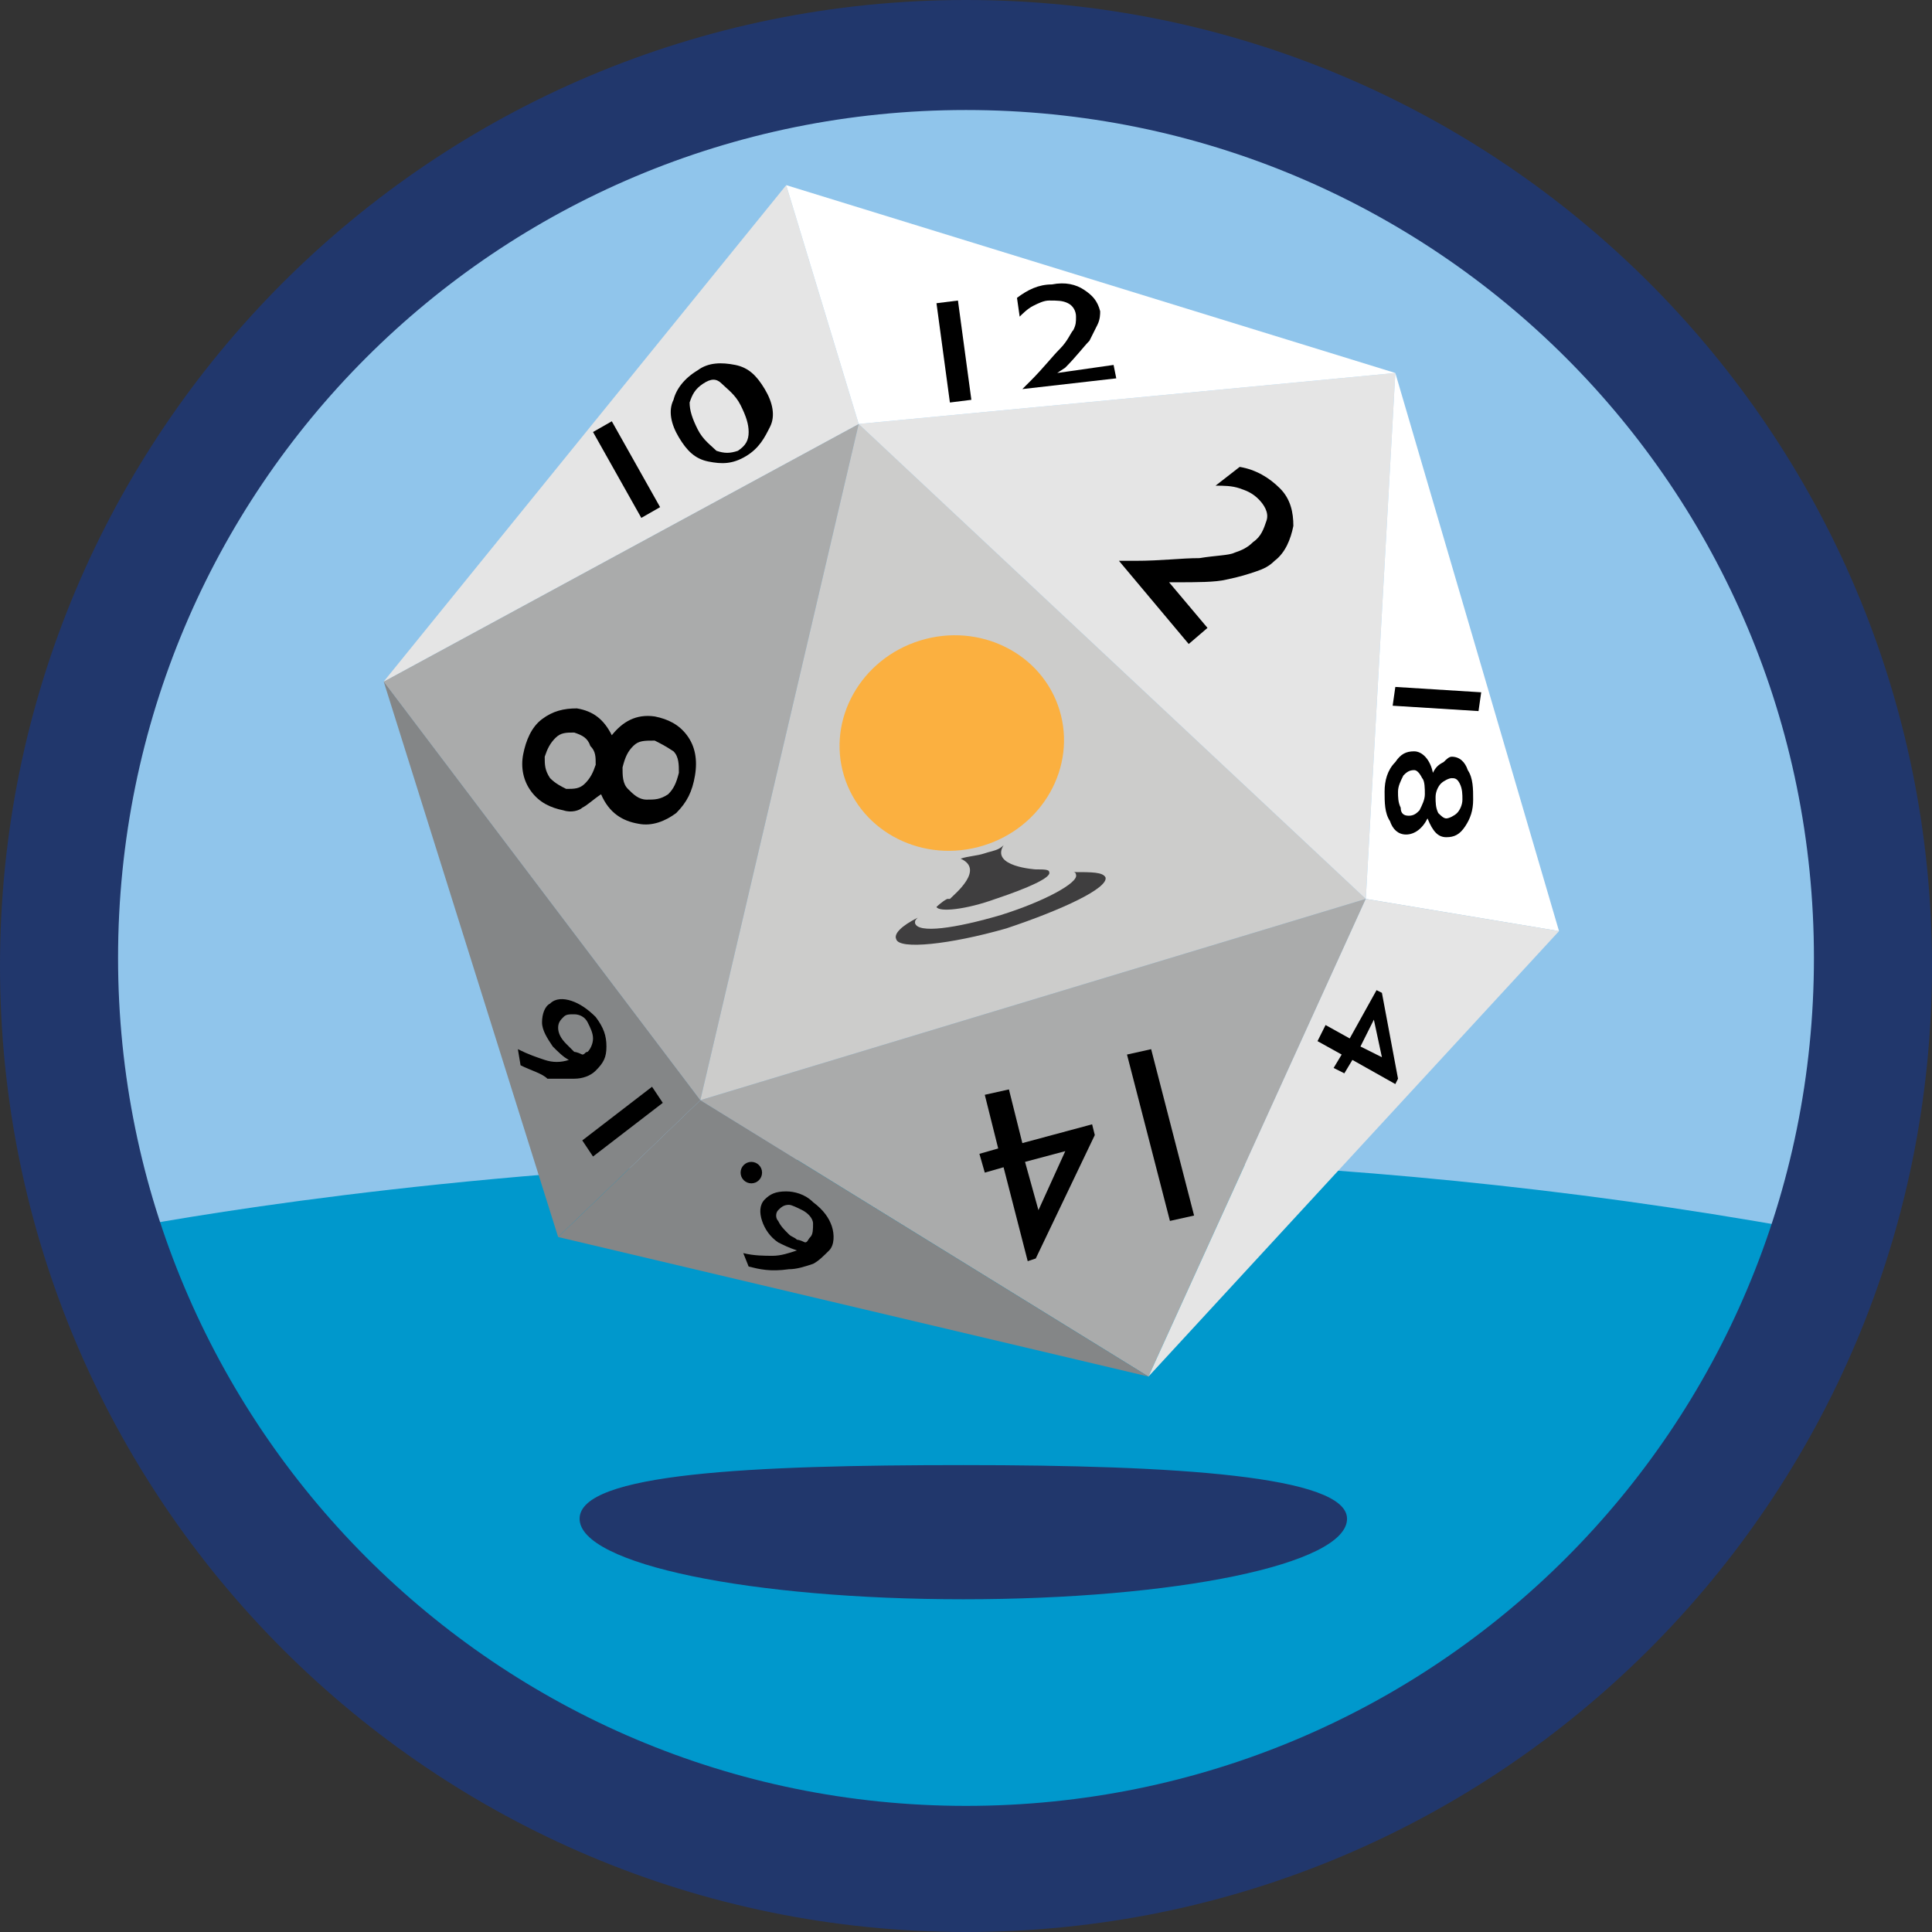 <?xml version="1.0" encoding="utf-8"?>
<!-- Generator: Adobe Illustrator 18.1.1, SVG Export Plug-In . SVG Version: 6.00 Build 0)  -->
<svg version="1.1" id="Layer_1" xmlns="http://www.w3.org/2000/svg" xmlns:xlink="http://www.w3.org/1999/xlink" x="0px" y="0px"
	 viewBox="0 0 72 72" enable-background="new 0 0 72 72" xml:space="preserve">
<rect x="0" y="0" width="72" height="72" fill="#333333" stroke="none"/>
<circle id="_x2E_svg_7510_" fill="#90C5EB" cx="36.2" cy="35.6" r="33.2"/>
<path id="_x2E_svg_7577_" fill="#0098CC" d="M3,46.1c0,0,30.7-6.7,65.7,0c0,0-10.5,23.9-30.2,23.9C14.3,70,3,46.1,3,46.1z"/>
<path id="_x2E_svg_7509_" fill="#21376C" d="M0,36c0,19.9,16.1,36,36,36s36-16.1,36-36C72,16.1,55.9,0,36,0S0,16.1,0,36z M4.4,35.7
	C4.4,18.2,18.5,4.1,36,4.1s31.6,14.1,31.6,31.6c0,17.5-14.1,31.6-31.6,31.6S4.4,53.1,4.4,35.7z"/>
<polygon id="_x2E_svg_7576_" fill="#CCCCCB" points="26.1,41 32,15.8 50.9,33.5 "/>
<polygon id="_x2E_svg_7575_" fill="#AAABAB" points="50.9,33.5 42.8,51.3 26.1,41 "/>
<polygon id="_x2E_svg_7574_" fill="#E5E5E5" points="32,15.8 52,13.9 50.9,33.5 "/>
<polygon id="_x2E_svg_7573_" fill="#AAABAB" points="32,15.8 14.3,25.4 26.1,41 "/>
<polygon id="_x2E_svg_7572_" fill="#E5E5E5" points="32,15.8 29.3,6.9 14.3,25.4 "/>
<polygon id="_x2E_svg_7571_" fill="#848687" points="14.3,25.4 20.8,46.1 26.1,41 "/>
<polygon id="_x2E_svg_7570_" fill="#FFFFFF" points="32,15.8 29.3,6.9 52,13.9 "/>
<polygon id="_x2E_svg_7569_" fill="#848687" points="42.8,51.3 20.8,46.1 26.1,41 "/>
<polygon id="_x2E_svg_7568_" fill="#FFFFFF" points="52,13.9 58.1,34.7 50.9,33.5 "/>
<polygon id="_x2E_svg_7567_" fill="#E5E5E5" points="42.8,51.3 58.1,34.7 50.9,33.5 "/>
<g id="_x2E_svg_7507_">
	<ellipse transform="matrix(0.956 -0.292 0.292 0.956 -6.556 11.576)" fill="#FBB040" cx="35.5" cy="27.7" rx="4.2" ry="4"/>
	<g>
		<path fill="#3F3E3F" d="M36.7,31.8c-0.3,0.1-0.6,0.1-0.9,0.2c0.9,0.4-0.2,1.3-0.4,1.5c0,0-0.1,0-0.1,0c-0.2,0.1-0.4,0.3-0.4,0.3
			c0.1,0.2,1.1,0.1,2.2-0.3c1.2-0.4,2.1-0.8,2-1c0-0.1-0.2-0.1-0.5-0.1c0,0,0,0,0,0c0,0,0,0,0,0l0,0c0,0-1.7-0.1-1.2-0.9
			C37.2,31.7,37,31.7,36.7,31.8z"/>
		<path fill="#3F3E3F" d="M40,32.5c0.1,0,0.1,0.1,0.1,0.1c0.1,0.3-1.2,1-2.8,1.5c-1.7,0.5-3.1,0.7-3.2,0.3c0-0.1,0-0.1,0.1-0.2
			c-0.6,0.3-0.9,0.6-0.8,0.8c0.1,0.4,2,0.2,4.1-0.4c2.1-0.7,3.8-1.5,3.7-1.9C41.1,32.5,40.7,32.5,40,32.5z"/>
	</g>
</g>
<path id="_x2E_svg_7566_" fill="#21376C" d="M50.2,56.6c0,1.7-6.4,3-14.3,3s-14.3-1.3-14.3-3s6.4-2,14.3-2S50.2,55,50.2,56.6z"/>
<g id="_x2E_svg_7565_">
	<path d="M44.5,45.3l-0.9,0.2L42,39.3l0.9-0.2L44.5,45.3z"/>
	<path d="M38.6,46.9L38.3,47l-0.9-3.5l-0.7,0.2L36.5,43l0.7-0.2l-0.5-2l0.9-0.2l0.5,2l2.6-0.7l0.1,0.4L38.6,46.9z M38.2,43.3
		l0.5,1.8l1-2.2L38.2,43.3z"/>
</g>
<g id="_x2E_svg_7564_">
	<path d="M43.4,21.5l1.6,1.9l-0.7,0.6l-2.6-3.1l0,0l0.6,0c1,0,1.7-0.1,2.4-0.1c0.6-0.1,1.1-0.1,1.3-0.2c0.3-0.1,0.5-0.2,0.7-0.4
		c0.3-0.2,0.4-0.5,0.5-0.8s-0.1-0.6-0.3-0.8c-0.2-0.2-0.4-0.3-0.7-0.4c-0.3-0.1-0.6-0.1-0.9-0.1l0.9-0.7c0.6,0.1,1.1,0.4,1.5,0.8
		c0.4,0.4,0.5,0.9,0.5,1.4c-0.1,0.5-0.3,1-0.7,1.3c-0.2,0.2-0.4,0.3-0.7,0.4c-0.3,0.1-0.6,0.2-1.1,0.3c-0.4,0.1-1.1,0.1-1.9,0.1
		H43.4z"/>
</g>
<g id="_x2E_svg_7563_">
	<path d="M22.1,16.1l0.7-0.4l1.8,3.2l-0.7,0.4L22.1,16.1z"/>
	<path d="M26,13.8c0.4-0.3,0.9-0.3,1.4-0.2c0.5,0.1,0.8,0.4,1.1,0.9c0.3,0.5,0.4,1,0.2,1.4s-0.4,0.8-0.9,1.1
		c-0.5,0.3-0.9,0.3-1.4,0.2c-0.5-0.1-0.8-0.4-1.1-0.9c-0.3-0.5-0.4-1-0.2-1.4C25.2,14.5,25.5,14.1,26,13.8z M26.2,14.3L26.2,14.3
		c-0.3,0.2-0.4,0.4-0.5,0.7c0,0.3,0.1,0.6,0.3,1c0.2,0.4,0.5,0.6,0.7,0.8c0.3,0.1,0.5,0.1,0.8,0c0.3-0.2,0.4-0.4,0.4-0.7
		c0-0.3-0.1-0.6-0.3-1c-0.2-0.4-0.5-0.6-0.7-0.8C26.7,14.1,26.5,14.1,26.2,14.3z"/>
</g>
<g id="_x2E_svg_7562_">
	<path d="M34.9,11.3l0.8-0.1l0.5,3.7L35.4,15L34.9,11.3z"/>
	<path d="M39.4,13.9l2.1-0.3l0.1,0.5l-3.5,0.4l0,0l0.3-0.3c0.5-0.5,0.8-0.9,1.1-1.2c0.3-0.3,0.4-0.6,0.5-0.7
		c0.1-0.2,0.1-0.3,0.1-0.5c0-0.2-0.1-0.4-0.3-0.5c-0.2-0.1-0.4-0.1-0.7-0.1c-0.2,0-0.4,0.1-0.6,0.2c-0.2,0.1-0.4,0.3-0.5,0.4
		l-0.1-0.7c0.4-0.3,0.8-0.5,1.3-0.5c0.5-0.1,0.9,0,1.2,0.2c0.3,0.2,0.5,0.4,0.6,0.8c0,0.1,0,0.3-0.1,0.5c-0.1,0.2-0.2,0.4-0.3,0.6
		c-0.2,0.2-0.5,0.6-0.9,1L39.4,13.9z"/>
</g>
<g id="_x2E_svg_7561_">
	<path d="M21,30.2c-0.5-0.1-0.9-0.3-1.2-0.7c-0.3-0.4-0.4-0.9-0.3-1.4c0.1-0.5,0.3-1,0.7-1.3c0.4-0.3,0.8-0.4,1.3-0.4
		c0.6,0.1,1,0.4,1.3,1c0.4-0.5,0.9-0.8,1.6-0.7c0.5,0.1,0.9,0.3,1.2,0.7c0.3,0.4,0.4,0.9,0.3,1.5c-0.1,0.6-0.3,1-0.7,1.4
		c-0.4,0.3-0.9,0.5-1.4,0.4c-0.6-0.1-1.1-0.4-1.4-1.1c-0.3,0.2-0.5,0.4-0.7,0.5C21.6,30.2,21.3,30.3,21,30.2z M21.4,27.3
		c-0.3,0-0.5,0-0.7,0.2c-0.2,0.2-0.3,0.4-0.4,0.7c0,0.3,0,0.5,0.2,0.8c0.2,0.2,0.4,0.3,0.6,0.4c0.3,0,0.5,0,0.7-0.2
		c0.2-0.2,0.3-0.4,0.4-0.7c0-0.3,0-0.5-0.2-0.7C21.9,27.5,21.7,27.4,21.4,27.3z M24.4,27.6L24.4,27.6c-0.4,0-0.6,0-0.8,0.2
		c-0.2,0.2-0.3,0.4-0.4,0.8c0,0.3,0,0.6,0.2,0.8c0.2,0.2,0.4,0.4,0.7,0.4s0.5,0,0.8-0.2c0.2-0.2,0.3-0.4,0.4-0.8
		c0-0.3,0-0.6-0.2-0.8C24.8,27.8,24.6,27.7,24.4,27.6z"/>
</g>
<g id="_x2E_svg_7560_">
	<path d="M55.2,25.8l-0.1,0.7l-3.2-0.2l0.1-0.7L55.2,25.8z"/>
	<path d="M54.1,28.2c0.3,0,0.5,0.2,0.6,0.5c0.2,0.3,0.2,0.7,0.2,1.1c0,0.4-0.1,0.7-0.3,1c-0.2,0.3-0.4,0.4-0.7,0.4
		c-0.3,0-0.5-0.2-0.7-0.7c-0.2,0.4-0.5,0.6-0.8,0.6c-0.3,0-0.5-0.2-0.6-0.5c-0.2-0.3-0.2-0.7-0.2-1.1c0-0.4,0.1-0.8,0.4-1.1
		c0.2-0.3,0.4-0.4,0.7-0.4c0.3,0,0.6,0.3,0.7,0.8c0.1-0.2,0.2-0.3,0.4-0.4C53.9,28.3,54,28.2,54.1,28.2z M52.5,30.4L52.5,30.4
		c0.2,0,0.3-0.1,0.4-0.2c0.1-0.2,0.2-0.4,0.2-0.6c0-0.2,0-0.5-0.1-0.6c-0.1-0.2-0.2-0.3-0.3-0.3c-0.2,0-0.3,0.1-0.4,0.2
		c-0.1,0.2-0.2,0.4-0.2,0.6c0,0.2,0,0.4,0.1,0.6C52.2,30.3,52.3,30.4,52.5,30.4z M53.9,30.5c0.1,0,0.3-0.1,0.4-0.2
		c0.1-0.1,0.2-0.3,0.2-0.5c0-0.2,0-0.4-0.1-0.6c-0.1-0.2-0.2-0.2-0.3-0.2c-0.1,0-0.3,0.1-0.4,0.2c-0.1,0.1-0.2,0.3-0.2,0.5
		c0,0.2,0,0.4,0.1,0.6C53.7,30.4,53.8,30.5,53.9,30.5z"/>
</g>
<g id="_x2E_svg_7559_">
	<path d="M52.1,40.2L52,40.4l-1.6-0.9l-0.3,0.5l-0.4-0.2l0.3-0.5l-0.9-0.5l0.3-0.6l0.9,0.5l1-1.8l0.2,0.1L52.1,40.2z M50.7,39
		l0.8,0.4L51.2,38L50.7,39z"/>
</g>
<g id="_x2E_svg_7558_">
	<path d="M22.1,43.1l-0.4-0.6l2.6-2l0.4,0.6L22.1,43.1z"/>
	<path d="M19.4,39.7L19.4,39.7l-0.1-0.6c0.4,0.2,0.7,0.3,1,0.4s0.6,0.1,0.9,0c-0.2-0.1-0.4-0.3-0.6-0.5c-0.2-0.3-0.4-0.6-0.4-0.9
		s0.1-0.6,0.3-0.7c0.2-0.2,0.5-0.2,0.8-0.1c0.3,0.1,0.6,0.3,0.9,0.6c0.3,0.4,0.4,0.7,0.4,1.1c0,0.4-0.1,0.6-0.4,0.9
		c-0.2,0.2-0.5,0.3-0.8,0.3c-0.3,0-0.6,0-1,0C20.2,40,19.8,39.9,19.4,39.7z M21.7,39.3c0.1,0,0.1-0.1,0.2-0.1
		c0.1-0.1,0.2-0.3,0.2-0.5c0-0.2-0.1-0.4-0.2-0.6c-0.1-0.2-0.3-0.3-0.5-0.3s-0.3,0-0.4,0.1c-0.1,0.1-0.2,0.2-0.2,0.4
		c0,0.2,0.1,0.4,0.3,0.6c0.1,0.1,0.2,0.2,0.3,0.3C21.4,39.2,21.5,39.2,21.7,39.3z"/>
</g>
<g id="_x2E_svg_7557_">
	<path d="M27.9,47.2L27.9,47.2l-0.2-0.5c0.4,0.1,0.8,0.1,1.1,0.1c0.3,0,0.6-0.1,0.9-0.2c-0.3-0.1-0.5-0.2-0.7-0.3
		c-0.3-0.2-0.5-0.5-0.6-0.8c-0.1-0.3-0.1-0.6,0.1-0.8c0.2-0.2,0.4-0.3,0.8-0.3c0.3,0,0.7,0.1,1,0.4c0.4,0.3,0.6,0.6,0.7,0.9
		c0.1,0.3,0.1,0.7-0.1,0.9c-0.2,0.2-0.4,0.4-0.6,0.5c-0.3,0.1-0.6,0.2-0.9,0.2C28.7,47.4,28.3,47.3,27.9,47.2z M30,46.3
		c0.1,0,0.1-0.1,0.2-0.2c0.1-0.1,0.1-0.3,0.1-0.5s-0.2-0.4-0.4-0.5c-0.2-0.1-0.4-0.2-0.5-0.2c-0.2,0-0.3,0.1-0.4,0.2
		c-0.1,0.1-0.1,0.3,0,0.4c0.1,0.2,0.2,0.3,0.4,0.5c0.1,0.1,0.2,0.1,0.3,0.2C29.7,46.2,29.8,46.2,30,46.3z"/>
</g>
<circle id="_x2E_svg_7556_" cx="28" cy="43.7" r="0.4"/>
<g>
</g>
<g>
</g>
<g>
</g>
<g>
</g>
<g>
</g>
<g>
</g>
<g>
</g>
<g>
</g>
<g>
</g>
<g>
</g>
<g>
</g>
<g>
</g>
<g>
</g>
<g>
</g>
<g>
</g>
</svg>
